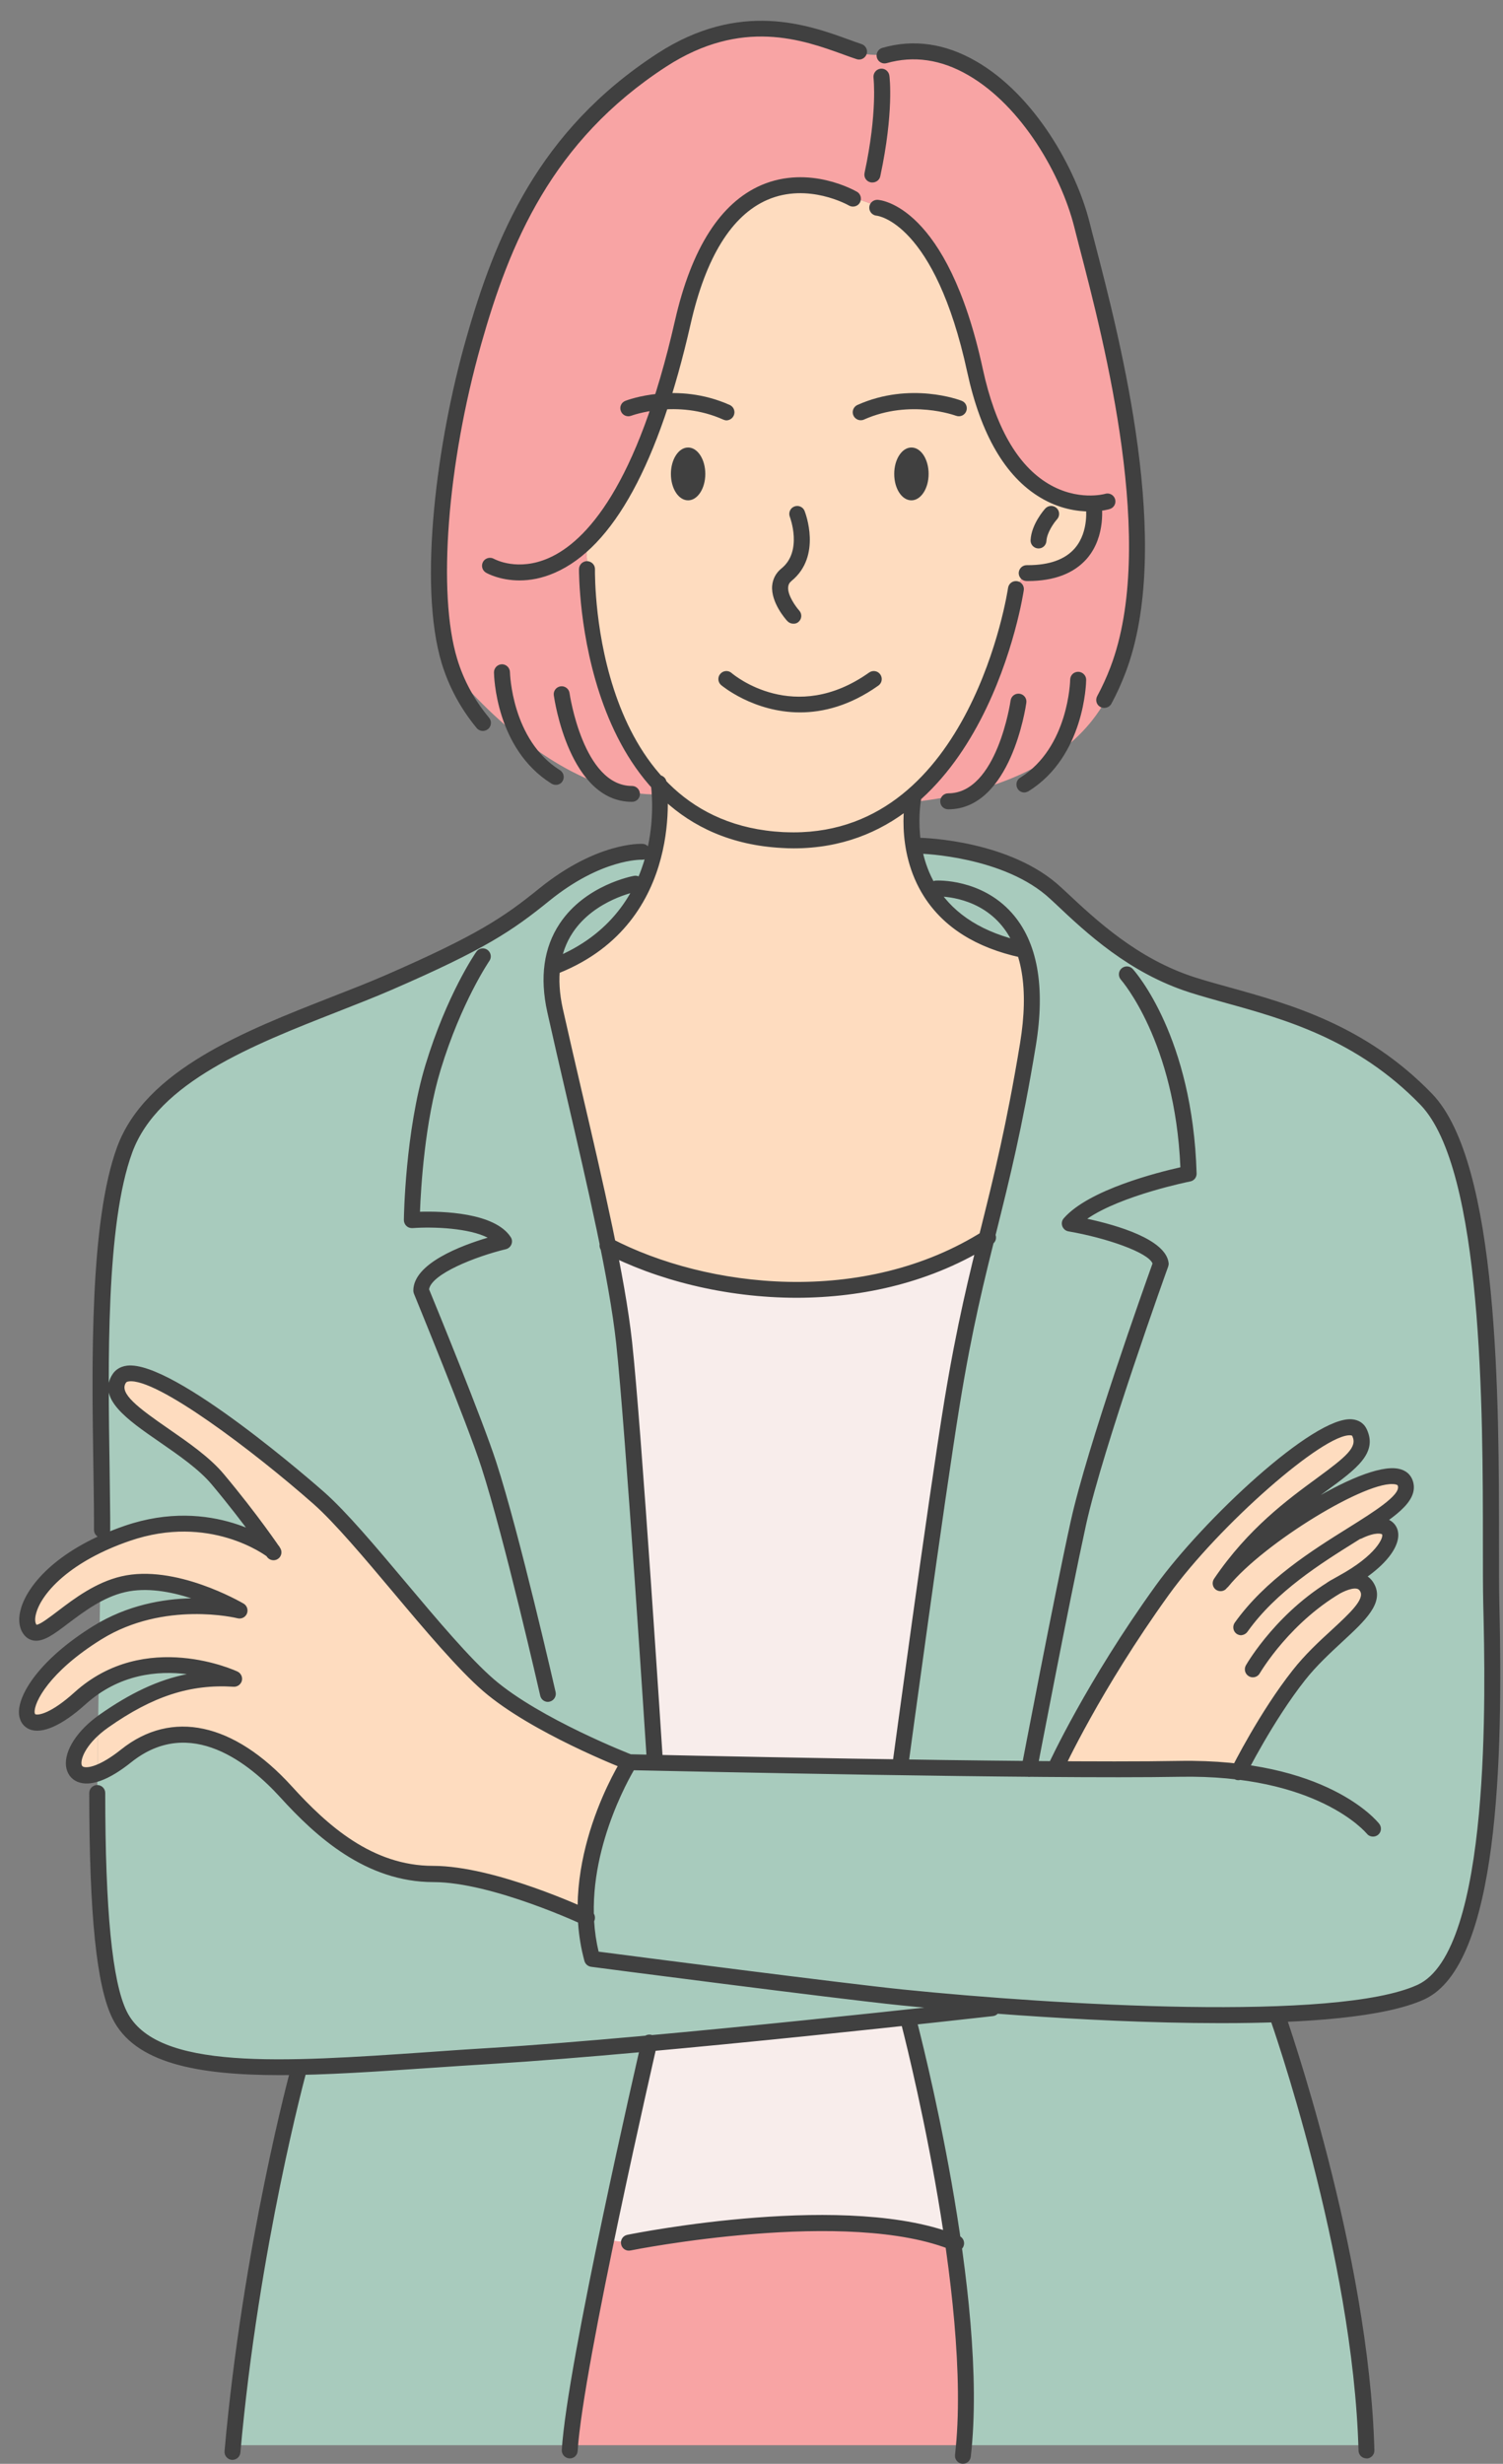 <?xml version="1.0" encoding="UTF-8" standalone="no"?><svg xmlns="http://www.w3.org/2000/svg" xmlns:xlink="http://www.w3.org/1999/xlink" fill="#000000" height="2033.3" preserveAspectRatio="xMidYMid meet" version="1" viewBox="-15.4 -17.1 1241.1 2033.3" width="1241.1" zoomAndPan="magnify"><rect x="-15.4" y="-17.1" width="1241.1" height="2033.3" fill="#808080" stroke="none"/><g id="change1_1"><path d="M734.7,1650c0,0,22.8,86.2,36.8,183.2c-89.7-35.5-267.6,0.5-267.6,0.5l-18.8-2 c16.5-79.4,33.9-154.9,35.6-162.4c77-7,158.1-15.5,213.7-21.4L734.7,1650z M486.8,1010.9c6,29.7,10.7,57.2,13.2,79.9 c7.7,70.1,25.3,343.2,25.3,343.2l-0.1,3.8c36.9,0.8,118,2.5,202.9,3.8v-2c0,0,29.1-216.1,42.8-299.4c9.5-58.6,18.9-97.4,28.4-135.3 C696,1069.6,562.2,1050.1,486.8,1010.9z" fill="#f8edeb"/></g><g id="change2_1"><path d="M177.9,1368.5c-35.1-2.2-67.2,6.3-107.8,34.8c-1.6,1.1-3.1,2.2-4.5,3.4l0.5-34 C118.9,1340.1,177.9,1368.5,177.9,1368.5z M86.2,1290.3c-6.6,1.5-13,4-18.9,6.9l-0.5,31.9c52.8-31.5,111.8-18,115.3-17.1 C178.9,1310,127.2,1280.8,86.2,1290.3z M80.8,1127.9l-13,0.1c0.1,34.2,0.8,67,1.1,94h-0.5l-0.5,34.9c6.6-3,13.8-5.9,21.5-8.6 c68.5-23.5,117.7,12.6,120,14.3l0.1-0.1c-4-5.9-20.4-29.5-45.1-58.9C138.9,1173.3,80.8,1149.8,80.8,1127.9z M780.5,2000.8h332.3 c-5.5-163.5-73.3-354.2-73.3-354.2l-0.1-1.4c-76.8,2.8-169.9-2.4-235.5-7.4l-0.2,2.2c0,0-27.4,3.1-69.3,7.6l0.3,2.2 c0,0,22.8,86.2,36.8,183.2C779.7,1890.5,784.9,1951.6,780.5,2000.8z M389.3,1679.6c-56.2,3.4-110.7,8.2-158,9.1l0.1,1.8 c0,0-38.6,140.7-54.3,310.3h278.3c2.9-34.1,16-103,29.7-169.3c16.5-79.4,33.9-154.9,35.6-162.4 C472.9,1673.5,426.8,1677.3,389.3,1679.6z M803.7,1640.1l0.2-2.2c-34.7-2.6-61.8-5.3-74.7-6.6c-53.8-5.5-255.5-31.8-255.5-31.8 c-3.2-11.5-4.7-23.1-5.2-34.4c-8.6-4-79.1-35.8-126.4-35.8c-50.4,0-88.8-31.8-121.7-68c-32.9-36.2-83.4-68-131.7-29.6 c-9.3,7.4-17.2,11.9-23.6,14.2l-0.3,16.6h0.1c0,79.1,3.8,153.1,18.4,183c18,36.7,74.3,44.6,148,43.1c47.2-0.9,101.8-5.7,158-9.1 c37.5-2.3,83.7-6.1,131.5-10.4c77-7,158.1-15.5,213.7-21.4C776.4,1643.2,803.7,1640.1,803.7,1640.1z M443,816.6 c-3.2-14.1-3.6-26.4-2.2-37l3.6,0.1c54.4-22.2,74.6-64.1,81.7-98l-11.9,4.2c-5.7,0-38.2,1.6-80,35.4 c-30.1,24.4-52.6,39.5-128.3,72.4S115.1,857.2,87.7,931.7c-16.9,45.9-19.9,124.4-19.9,196.3l13-0.1c0-2.6,0.8-5.1,2.5-7.6 c16.4-24.1,127.2,65.8,164.5,98.7s100.9,120.6,140.3,154.6c39.5,33.9,116.3,63.6,116.3,63.6s7.6,0.2,20.8,0.5l0.1-3.8 c0,0-17.6-273-25.3-343.2c-2.5-22.7-7.2-50.1-13.2-79.9C474.2,948.8,456.4,876.7,443,816.6z M770.9,1140.1 c-13.6,83.2-42.8,299.4-42.8,299.4v2c35.8,0.6,72.2,1.1,106.4,1.3c0,0,26.3-138.2,40.5-202.9c14.3-64.7,68-213.8,68-213.8 c-2.2-20.8-75.1-33.4-75.1-33.4c23-26.3,98.2-41.1,98.2-41.1c-3.3-111.8-51-164.5-51-164.5l10.3-11.3c-29.1-17.4-51.7-39.3-69-55.6 c-40.2-37.6-111.8-39.1-111.8-39.1l-5.6,1.1c5.5,31.3,25.6,70.6,89.5,84.5l1.4-0.5c6.8,18.6,9.2,44.1,3.5,79.1 c-11.8,72.2-23,115.3-34.1,159.7C789.8,1042.7,780.4,1081.5,770.9,1140.1z M728.1,1441.4c-84.9-1.3-166-3-202.9-3.8 c-13.2-0.3-20.8-0.5-20.8-0.5s-38.6,60.3-35.9,127.9c0.5,11.3,2,22.9,5.2,34.4c0,0,201.8,26.3,255.5,31.8c13,1.3,40,3.9,74.7,6.6 c65.6,5,158.6,10.2,235.5,7.4c50.6-1.8,94.2-7.2,118.5-18.3c64.7-29.6,60-243,58.2-320.2c-2-84.5,9.4-351.4-53.8-416.7 c-64.7-66.9-141.5-77.9-193-94.3c-16.1-5.1-30.7-12.2-43.9-20.1L915.1,787c0,0,47.7,52.6,51,164.5c0,0-75.1,14.8-98.2,41.1 c0,0,72.9,12.6,75.1,33.4c0,0-53.8,149.1-68,213.8c-14.2,64.7-40.5,202.9-40.5,202.9C800.3,1442.5,763.9,1442,728.1,1441.4z M1086.8,1292.9c6.3-3.6,20.7-10.5,26.6,0.2c9.9,17.7-29.6,38.4-56.4,72.4c-25.7,32.4-47.5,75.3-49.7,79.6 c-14.6-1.8-30.9-2.6-49-2.3c-25.8,0.5-61.6,0.5-102,0.2v-1.3c0,0,30.4-66.6,88-146.4c43.6-60.4,150.3-156.3,162.8-129.9 c13.9,29.4-58.9,43.4-113.4,122.5c33.4-41.1,143.6-107.6,151.3-80.5c3.4,11.6-14.5,23.5-39.3,39.1l0.3,0.4 c33.9-16.4,41.3,13-12.8,42.4C1091.1,1290.4,1089,1291.6,1086.8,1292.9z" fill="#a8cbbd"/></g><g id="change3_1"><path d="M65.7,1406.6l-0.6,39.3C39.4,1455.2,37.5,1429.1,65.7,1406.6z M64.8,1330.3c-80.2,49.8-70.3,104.6-14.4,54.1 c5.1-4.7,10.4-8.6,15.8-11.8l0.7-43.5C66.2,1329.4,65.5,1329.9,64.8,1330.3z M9.3,1327.7c8.2,10.9,28.6-15.9,58-30.5l0.7-40.3 C15.3,1281.5,0.6,1316,9.3,1327.7z M1093.2,1289.2c54.1-29.5,46.7-58.9,12.8-42.4l-0.3-0.4c24.9-15.6,42.7-27.4,39.3-39.1 c-7.8-27-117.9,39.5-151.3,80.5c54.5-79.1,127.3-93.1,113.4-122.5c-12.4-26.4-119.2,69.5-162.8,129.9c-57.6,79.8-88,146.4-88,146.4 v1.3c40.3,0.3,76.2,0.3,102-0.2c18.1-0.3,34.4,0.5,49,2.3c2.2-4.3,24-47.2,49.7-79.6c26.8-34,66.4-54.7,56.4-72.4 c-5.9-10.7-20.4-3.8-26.6-0.2C1089,1291.6,1091.1,1290.4,1093.2,1289.2z M89.5,1248.3c-7.8,2.7-14.9,5.6-21.5,8.6l-0.7,40.3 c5.9-2.9,12.2-5.4,18.9-6.9c41-9.5,92.7,19.7,96,21.7c-3.6-0.9-62.5-14.4-115.3,17.1l-0.7,43.5c52.7-32.5,111.7-4.1,111.7-4.1 c-35.1-2.2-67.2,6.3-107.8,34.8c-1.6,1.1-3.1,2.2-4.5,3.4l-0.6,39.3c6.4-2.3,14.3-6.8,23.6-14.2c48.3-38.4,98.8-6.6,131.7,29.6 c32.9,36.2,71.3,68,121.7,68c47.3,0,117.8,31.8,126.4,35.8c-2.6-67.6,35.9-127.9,35.9-127.9s-76.8-29.6-116.3-63.6 c-39.5-34-103-121.7-140.3-154.6s-148-122.8-164.5-98.7c-1.7,2.5-2.5,5-2.5,7.6c0,21.8,58.1,45.3,83.6,75.7 c24.7,29.5,41.1,53.1,45.1,58.9l-0.1,0.1C207.2,1261,158,1224.8,89.5,1248.3z M828.4,766.5c-63.9-13.9-84-53.2-89.5-84.5 c-2.8-15.9-1.8-29.8-0.9-37.2c-2,0.3-4.1,0.5-6.3,0.7c-26.1,20.1-59.1,32.8-101,30.7c-40.9-2.1-71.4-17-94.2-38.1 c-2.4,0.3-4.9,0.4-7.3,0.4c0.6,9.4,0.5,25.2-3.2,43.2c-7.1,33.9-27.3,75.9-81.7,98l-3.6-0.1c-1.4,10.7-1,22.9,2.2,37 c13.4,60.1,31.2,132.2,43.8,194.3c75.5,39.2,209.3,58.8,312.5-6.1c11.1-44.4,22.2-87.5,34.1-159.7c5.7-35.1,3.3-60.6-3.5-79.1 L828.4,766.5z M887.6,398.3c-23.4,1-76.1-8.6-98-109.7c-22.4-103-59.1-127-74.1-132.6l0.2-0.4c-9.5-4-23.7-8.9-35.1-12.6 c-0.1-0.1-0.2-0.1-0.3-0.1c-5.3-1.7-9.9-3.2-13.1-4.3c-0.1-0.1-0.3-0.1-0.4-0.1c-32.5-8-92.1-4.9-118.4,110.4 c-23.2,101.9-52.8,154.7-80.2,181.3l4.9,66.6l-0.4,0.1c5.4,38.5,19.5,94.1,55.9,133.2c2.5,2.8,5.1,5.4,8,8 c22.8,21.1,53.4,36,94.2,38.1c41.8,2.2,74.9-10.6,101-30.7c2.4-1.9,4.8-3.8,7.1-5.9c62.4-54,81.2-150.3,84.1-167.8 c2.8-8.9,6.1-13.6,9.1-16.1l0.1,0.1c64.7,0.5,55.4-56.5,55.4-56.5V398.3z" fill="#fedcbf"/></g><g id="change4_1"><path d="M771.4,1833.1c8.3,57.3,13.5,118.4,9,167.7H455.4c2.9-34.1,16-103,29.7-169.3l18.8,2 C503.9,1833.6,681.8,1797.6,771.4,1833.1z M887.6,399.3c0,0,9.3,57-55.4,56.5l-0.1-0.1c-3,2.4-6.3,7.2-9.1,16.1 c-2.9,17.4-21.6,113.8-84.1,167.8c-0.1,0.9-0.5,2.6-0.9,5.2c20.6-2.2,38.8-5.8,54.7-10.3h0.1c26.1-7.4,46.4-17.2,62.1-28 c35.9-24.6,48.1-53.9,52.2-68.8c0-0.1,0-0.1,0.1-0.2c0.2-0.5,0.4-1,0.6-1.5c42.2-110.7-12.4-299.7-29.9-368 C860.8,100.7,795.4,9.2,718.6,27.8c-22.5,2.1-34.3-3.9-39.1-7.4c-34-12.3-85.6-28.7-148.4,12c-92,59.7-129.3,140.5-155.4,232.5 s-38.1,203.8-19.9,263.6c0.9,3,1.8,5.9,3,8.7c0,0,0,0.1,0.1,0.1c2.4,3,23.3,28.9,54.5,53.7c20.4,16.3,45.2,32,72,40.7 c14.2,4.6,28.9,7.2,43.9,6.8c-0.2-4.1-0.5-7-0.7-8.4c-36.4-39.1-50.5-94.7-55.9-133.2l0.4-0.1l-4.9-66.6 c27.4-26.6,57-79.4,80.2-181.3c26.3-115.3,85.9-118.4,118.4-110.4c0.1,0.1,0.3,0.1,0.4,0.1c5.1,1.3,9.6,2.9,13.1,4.3 c0.1,0.1,0.2,0.1,0.3,0.1c11.4,3.8,25.5,8.6,35.1,12.6l-0.2,0.4c15,5.7,51.8,29.7,74.1,132.6c21.9,101.2,74.6,110.7,98,109.7V399.3z" fill="#f8a4a4"/></g><g id="change5_1"><path d="M383.3,586.1c-1.9,0-3.8-0.8-5.1-2.4c-13.3-16.1-22.9-34-28.8-53.2c-19.9-65.5-3.7-184.4,19.9-267.3 c24.1-85.1,60-172.5,158.2-236.2c68-44.1,124.4-23.6,158.1-11.4c3.7,1.4,7.2,2.6,10.5,3.7c3.4,1.2,5.3,4.9,4.1,8.3 c-1.2,3.4-4.9,5.3-8.3,4.1c-3.4-1.1-7-2.4-10.8-3.8c-33.4-12.1-84-30.5-146.4,10C440.1,99.3,405.4,184.1,382,266.7 c-28.1,99.1-36.3,205.9-19.9,259.9c5.3,17.6,14.2,34,26.4,48.7c2.3,2.8,1.9,6.9-0.9,9.3C386.3,585.6,384.8,586.1,383.3,586.1z M902.3,563.7c4.3-7.9,8.2-16.5,11.6-25.4c40-104.7-4.2-274.2-25.4-355.7c-1.6-6-3-11.5-4.2-16.3c-11.3-44.6-45.5-105.2-93.8-132.9 C765,18.7,739,15,713.2,22.4c-3.5,1-5.5,4.6-4.5,8.1c1,3.5,4.7,5.5,8.1,4.5c22.2-6.3,44.8-3.1,67.1,9.8 c44.9,25.8,76.9,82.8,87.6,124.8c1.2,4.9,2.7,10.4,4.2,16.4c20.9,80.1,64.3,246.8,25.8,347.6c-3.2,8.4-6.9,16.4-10.9,23.8 c-1.7,3.2-0.6,7.2,2.6,8.9c1,0.5,2.1,0.8,3.1,0.8C898.8,567.1,901.1,565.9,902.3,563.7z M900.9,403c3.5-1,5.5-4.6,4.5-8.1 c-1-3.5-4.7-5.5-8.1-4.5c-0.9,0.3-22.9,6.2-47.1-8.3c-25.6-15.3-43.8-47.3-54.1-94.9c-29.3-135.2-84.6-139.3-86.9-139.4 c-3.5-0.1-6.6,2.6-6.8,6.1c-0.2,3.6,2.5,6.7,6.1,7c0.5,0,48,5.4,74.8,129.1c11.2,51.5,31.5,86.4,60.5,103.6 c15.4,9.2,30.2,11.4,40.9,11.4C894.1,405,900.4,403.2,900.9,403z M442.9,455.5c48.1-21.1,85.8-90.1,112-205.3 c12.5-55.1,33.9-89.6,63.4-102.4c33.5-14.5,66.8,4.4,67.3,4.7c3.1,1.8,7.2,0.8,9-2.3c1.8-3.1,0.8-7.2-2.3-9 c-1.6-0.9-39.3-22.6-79.1-5.5c-33.7,14.6-57.6,52.1-71.2,111.6c-31.3,137.6-73.9,182.6-104,196c-25.8,11.5-44.7,1.2-45.5,0.8 c-3.2-1.8-7.2-0.7-9,2.4c-1.8,3.2-0.7,7.2,2.4,9c0.7,0.4,11.3,6.4,27.7,6.4C422.1,461.9,432,460.3,442.9,455.5z M711.5,128.3 c11.3-52.7,7.7-81.8,7.5-83c-0.5-3.6-3.8-6.2-7.4-5.7c-3.6,0.5-6.1,3.8-5.7,7.4c0,0.3,3.4,28.4-7.4,78.6c-0.8,3.6,1.5,7.1,5.1,7.8 c0.5,0.1,0.9,0.1,1.4,0.1C708.1,133.5,710.9,131.4,711.5,128.3z M1160.7,1632.9c61.8-28.3,65-199.8,62-326.3 c-0.3-12.8-0.3-29.9-0.3-49.7c0-117.5,0.1-314.1-55.3-371.4c-54.7-56.5-117-73.8-167-87.7c-10.2-2.8-19.9-5.5-28.7-8.3 c-47.5-15.2-81.6-47.2-106.6-70.6l-3.9-3.6c-41.6-38.9-113.2-40.9-116.2-41c-3.9-0.2-6.6,2.8-6.7,6.4c-0.1,3.6,2.8,6.6,6.4,6.7 c0.7,0,69.6,2,107.5,37.4l3.9,3.6C881.6,752.8,917,786,967.3,802c9.1,2.9,18.9,5.6,29.2,8.5c48.5,13.4,108.8,30.2,161,84.1 c51.7,53.5,51.6,254.3,51.6,362.2c0,19.9,0,37.1,0.3,50.1c1.7,70.8,6.8,286.1-54.3,314c-66.6,30.5-298.7,16.7-425.3,3.8 c-48.6-5-221-27.3-250.9-31.2c-15.9-66.4,20.3-134.5,29.1-149.7c37.5,0.8,339,7.4,450.4,5.4c114-2.2,154.3,46.3,154.8,46.9 c2.2,2.8,6.4,3.3,9.2,1.1c2.9-2.2,3.3-6.4,1.1-9.2c-1.7-2.2-43.8-54-165.4-51.9c-118,2.2-450.3-5.4-453.7-5.5 c-2.1-0.1-4.5,1.1-5.7,3c-2.2,3.5-54,85.6-31.5,167.6c0.7,2.6,2.9,4.4,5.5,4.8c2,0.3,202.5,26.4,255.7,31.8 c21.8,2.2,149.2,14.7,263.5,14.7C1062.6,1652.6,1128.1,1647.8,1160.7,1632.9z M525.7,1440.5c3.6-0.2,6.4-3.4,6.1-7 c-0.2-2.7-17.6-274-25.3-343.5c-5.8-53.3-23.8-130.7-41.3-205.6c-5.6-24-11-47.4-15.9-69.2c-5.5-24.9-2.8-46,8.2-62.6 c18-27.2,52.5-33.9,52.9-33.9c3.6-0.7,5.9-4.1,5.3-7.7c-0.6-3.6-4.1-6-7.6-5.3c-1.6,0.3-40.3,7.6-61.4,39.5 c-13.1,19.7-16.5,44.2-10.2,72.8c4.9,21.9,10.3,45.4,15.9,69.4c17.3,74.5,35.3,151.5,41,204.1c7.6,69.2,25,340.2,25.2,342.9 c0.2,3.5,3.1,6.2,6.6,6.2C525.4,1440.5,525.5,1440.5,525.7,1440.5z M734.6,1440.3c0.3-2.2,29.3-217,42.7-299.2 c10.2-62.5,20-101.6,30.4-143c10.3-41.3,21-84,32.2-152c8.1-49.1,1.4-86.1-19.9-109.9c-25.2-28.2-61.1-26.7-62.6-26.6 c-3.6,0.2-6.4,3.3-6.2,6.9c0.2,3.6,3.3,6.5,6.9,6.2c0.3,0,31.1-1.3,52.1,22.2c18.5,20.7,24.1,54,16.7,99 c-11.1,67.4-21.7,109.9-31.9,150.9c-10,39.8-20.2,80.9-30.6,144c-13.5,82.4-42.5,297.4-42.8,299.5c-0.5,3.6,2,6.9,5.6,7.4 c0.3,0,0.6,0.1,0.9,0.1C731.3,1446,734.2,1443.6,734.6,1440.3z M75.6,1245.4c0-3,0-6.1,0-9.4c-0.1-12.7-0.3-27.2-0.5-42.8 c-1.3-84.3-3.1-199.9,18.7-259.2c21.3-58.1,100-88.9,169.4-116.1c16-6.3,31.2-12.2,45.2-18.3c76.5-33.2,99.2-48.5,129.8-73.3 c43.2-35,76.1-33.9,76.4-33.9c3.5,0.2,6.7-2.6,6.9-6.2c0.2-3.6-2.6-6.7-6.2-6.9c-1.5-0.1-37.9-1.6-85.4,36.8 c-29.6,24-51.8,38.8-126.8,71.5c-13.8,6-28.9,11.9-44.8,18.1c-72,28.2-153.6,60.2-177,123.8c-22.7,61.7-20.9,178.6-19.6,264 c0.2,15.5,0.5,29.9,0.5,42.6c0,3.2,0,6.3,0,9.3c0,3.6,2.9,6.6,6.6,6.6c0,0,0,0,0,0C72.7,1251.9,75.6,1249,75.6,1245.4z M339.2,1689.5c16.6-1.1,33.4-2.3,50.5-3.3c142.2-8.7,412.1-39.2,414.8-39.5c3.6-0.4,6.2-3.7,5.8-7.3c-0.4-3.6-3.6-6.2-7.3-5.8 c-2.7,0.3-272.3,30.8-414.1,39.4c-17.1,1-34,2.2-50.6,3.4c-120.7,8.3-224.9,15.5-249.1-33.7c-11.9-24.3-17.7-83.2-17.7-180.1 c0-3.6-2.9-6.6-6.6-6.6l0,0c-3.6,0-6.6,2.9-6.6,6.6c0,100.3,6,159.4,19.1,185.9c18.2,37.1,70.2,46.9,138.7,46.9 C253.2,1695.4,295.2,1692.5,339.2,1689.5z M840.9,1443.9c0.3-1.4,26.5-138.8,40.5-202.7c14-63.5,67.2-211.5,67.8-213 c0.3-0.9,0.5-1.9,0.4-2.9c-2.1-19.6-42.6-31.3-67.2-36.6c27.9-19.3,84.3-30.7,85-30.8c3.2-0.6,5.4-3.4,5.3-6.6 c-3.3-113-50.7-166.5-52.7-168.7c-2.4-2.7-6.6-2.9-9.3-0.5c-2.7,2.4-2.9,6.6-0.5,9.3c0.4,0.5,44.6,50.8,49.1,154.8 c-18.2,4.1-75.6,18.4-96.3,42.1c-1.6,1.8-2,4.3-1.2,6.5c0.8,2.2,2.7,3.9,5.1,4.3c30.9,5.3,65.8,17.3,69.4,26.5 c-6.4,17.8-54.1,151.5-67.6,212.9c-14.1,64-40.3,201.7-40.6,203c-0.7,3.6,1.7,7,5.2,7.7c0.4,0.1,0.8,0.1,1.2,0.1 C837.6,1449.3,840.3,1447.1,840.9,1443.9z M438.4,1387.2c3.5-0.8,5.8-4.3,5-7.9c-0.3-1.3-29.9-130.9-49-189.7 c-11.1-34.4-50-129.4-55.5-142.7c2-12.7,38.5-27.1,63.4-33.1c2.1-0.5,3.8-2,4.6-4c0.8-2,0.6-4.2-0.6-6 c-13.3-20.4-56.9-21.4-74.9-20.9c0.7-19.2,3.9-74.2,17.1-117.3c17-55.8,40-89.4,40.2-89.7c2.1-3,1.3-7.1-1.7-9.2 c-3-2.1-7.1-1.3-9.1,1.7c-1,1.4-24.4,35.5-42,93.4c-16.6,54.6-17.8,125-17.8,127.9c0,1.8,0.7,3.6,2.1,4.9c1.3,1.3,3.2,1.9,5,1.8 c18.1-1.3,46.9,0.1,62.1,7.9c-21.9,6.5-61.4,21.3-61.4,43.7c0,0.9,0.2,1.7,0.5,2.5c0.4,1.1,44.2,107.4,55.7,143.2 c18.9,58.3,48.3,187.3,48.6,188.6c0.7,3.1,3.4,5.1,6.4,5.1C437.4,1387.3,437.9,1387.3,438.4,1387.2z M804,1009.7c3.1-1.9,4-6,2-9.1 c-1.9-3.1-6-4-9.1-2c-99.1,62.9-228.9,47.4-307.6,6.3c-3.2-1.7-7.2-0.4-8.9,2.8c-1.7,3.2-0.4,7.2,2.8,8.9 c42.7,22.3,99.9,37.3,159.5,37.3C697.6,1053.8,754.4,1041.1,804,1009.7z M510.5,1439.6c1.3-3.4-0.4-7.2-3.8-8.5 c-0.8-0.3-76.2-29.6-114.3-62.4c-19.9-17.2-46.7-49-72.6-79.8c-25.3-30.1-49.2-58.5-67.7-74.8c-5.1-4.5-124-108.9-162.6-104.2 c-6.4,0.8-9.9,4.1-11.7,6.7c-13.7,20.2,11.7,37.8,38.7,56.4c15.9,11,32.4,22.4,42.9,34.9c27.9,33.3,45.5,59.5,45.6,59.7 c2,3,6.1,3.8,9.1,1.8c3-2,3.8-6.1,1.8-9.1c-0.2-0.3-18.1-27-46.5-60.9c-11.6-13.9-29.6-26.3-45.5-37.3 c-25.2-17.4-41.2-29.4-35.3-38.1c0.2-0.3,0.6-0.9,2.4-1.1c22.9-3,102.8,57.4,152.3,101c17.7,15.6,42.4,45,66.3,73.4 c26.2,31.2,53.4,63.4,74.1,81.3c39.9,34.3,115,63.5,118.2,64.8c0.8,0.3,1.6,0.4,2.4,0.4C507,1443.8,509.5,1442.2,510.5,1439.6z M475.3,1568.3c1.5-3.3,0.1-7.2-3.1-8.8c-3.2-1.5-78.7-36.8-130-36.8c-50.2,0-87.3-33.3-116.8-65.8c-47.7-52.4-99-63.5-140.7-30.3 c-17.8,14.2-28.1,15.7-31.4,14.3c-0.4-0.2-1.2-0.5-1.4-2.3c-0.6-5.4,4.8-17.9,22.1-30.1c36.7-25.8,67.7-35.9,103.5-33.6 c3.1,0.2,6-1.9,6.8-4.9c0.8-3-0.7-6.2-3.5-7.6c-0.8-0.4-76.2-35.7-134.7,17.1c-19.5,17.6-29.9,19.1-32.3,18.1 c-0.1-0.1-0.4-0.2-0.6-1.4c-0.7-8.1,11.8-33.5,55.1-60.4c51.9-32.2,111.9-17.6,112.5-17.4c3.2,0.8,6.5-0.9,7.7-3.9 c1.2-3,0.1-6.5-2.7-8.2c-2.3-1.3-56.6-32.9-101-22.5c-21.1,4.9-39,18.4-52,28.3c-6.6,5-15.4,11.8-18.1,11.6c-1.1-1.5-1.7-4.9,0-10.3 c5.1-16.7,28.4-42.2,77.1-58.9c65.8-22.6,112,11.9,113.9,13.4l0,0c2.9,2.2,7,1.7,9.2-1.2c2.2-2.9,1.7-7-1.2-9.2 c-2.2-1.7-53.5-40.4-126.2-15.4c-53.3,18.3-79,46.9-85.4,67.5c-2.7,8.8-2,16.7,2.1,22.1c2.1,2.8,5,4.6,8.4,5.1 c8,1.1,16.5-5.2,28.2-14.1c12.8-9.6,28.7-21.7,47.1-25.9c17.6-4.1,37.7-0.4,54.6,5.1c-23.1,0.5-52.8,5.5-80.9,22.9 c-44.2,27.4-62.7,56.9-61.3,72.8c0.5,5.9,3.8,10.5,8.9,12.5c10.3,4,26.7-3.3,45.9-20.6c27.9-25.2,59.8-28,83.8-25 c-23.7,4.7-46.7,15.6-72.2,33.5c-18.2,12.8-29,29.4-27.6,42.3c0.7,6,4.1,10.8,9.4,13c10.4,4.4,25.9-1.2,44.6-16.2 c48.8-38.8,97.8,1.5,122.8,28.9c29.7,32.7,70.9,70.1,126.6,70.1c48.4,0,123.6,35.2,124.4,35.6c0.9,0.4,1.9,0.6,2.8,0.6 C471.8,1572.1,474.1,1570.7,475.3,1568.3z M183.1,2006.9c15.1-169.5,54.2-313.2,54.6-314.6c1-3.5-1.1-7.1-4.6-8.1 c-3.5-1-7.1,1.1-8.1,4.6c-0.4,1.4-39.8,146.2-55,317c-0.3,3.6,2.4,6.8,6,7.1c0.2,0,0.4,0,0.6,0 C179.9,2012.9,182.8,2010.3,183.1,2006.9z M461.6,2005.6c4.3-69.9,65-332.9,65.6-335.6c0.8-3.5-1.4-7.1-4.9-7.9 c-3.5-0.8-7.1,1.4-7.9,4.9c-2.5,10.9-61.6,266.7-65.9,337.7c-0.2,3.6,2.5,6.7,6.2,7c0.1,0,0.3,0,0.4,0 C458.5,2011.8,461.4,2009.1,461.6,2005.6z M786.2,2010.4c15.3-131.3-42.7-352.7-45.1-362.1c-0.9-3.5-4.5-5.6-8-4.7 c-3.5,0.9-5.6,4.5-4.7,8c0.6,2.3,59.8,228.4,44.8,357.2c-0.4,3.6,2.2,6.9,5.8,7.3c0.3,0,0.5,0,0.8,0 C782.9,2016.2,785.8,2013.7,786.2,2010.4z M780.2,1836.7c1.4-3.4-0.2-7.2-3.5-8.6c-89.6-37.6-266.7-2.4-274.1-0.9 c-3.6,0.7-5.9,4.2-5.1,7.8c0.7,3.6,4.2,5.9,7.8,5.1c1.8-0.4,180.5-35.9,266.4,0.2c0.8,0.4,1.7,0.5,2.5,0.5 C776.7,1840.8,779.2,1839.2,780.2,1836.7z M1113.1,2011.8c3.6-0.1,6.5-3.1,6.4-6.8c-4.4-163.6-73.2-358.6-73.8-360.6 c-1.2-3.4-5-5.2-8.4-4c-3.4,1.2-5.2,5-4,8.4c0.7,1.9,68.8,195,73.1,356.5c0.1,3.6,3,6.4,6.6,6.4 C1113,2011.8,1113.1,2011.8,1113.1,2011.8z M862.4,1444.4c0.3-0.7,30.8-66.9,87.3-145.3c41.4-57.4,128.5-133.7,150.2-131.7 c1.1,0.1,1.2,0.3,1.4,0.7c4.2,9-4.6,16.6-29.2,34.6c-24,17.6-56.9,41.6-85,83.1c-2,3-1.3,7.1,1.7,9.1c3,2,7.1,1.3,9.1-1.8 c26.8-39.5,58.6-62.8,81.9-79.8c24.8-18.1,42.6-31.2,33.4-50.9c-2.2-4.8-6.5-7.7-12.1-8.2c-31.5-3.1-123.3,83.4-162.1,137.1 c-57.3,79.4-88.3,146.8-88.6,147.5c-1.5,3.3-0.1,7.2,3.3,8.7c0.9,0.4,1.8,0.6,2.7,0.6C858.9,1448.2,861.3,1446.8,862.4,1444.4z M1013,1448.4c0.2-0.5,22.9-45.6,49.2-78.9c9.6-12.2,21.1-22.7,31.1-32c18.6-17.2,34.7-32,25.9-47.7c-2.5-4.5-6.4-7.4-11.3-8.6 c-12-2.7-26.3,6.9-27.8,8c-3,2.1-3.7,6.2-1.6,9.2c2.1,3,6.2,3.7,9.2,1.6c3.4-2.4,12.5-7.1,17.4-6c1.2,0.3,2,0.9,2.7,2.2 c3.7,6.6-8.8,18.2-23.3,31.6c-10.5,9.6-22.3,20.5-32.5,33.5c-27.1,34.3-49.7,79.3-50.6,81.2c-1.6,3.3-0.3,7.2,2.9,8.8 c0.9,0.5,1.9,0.7,2.9,0.7C1009.6,1452,1011.9,1450.7,1013,1448.4z M1014.7,1329.5c23.7-33.3,60.6-56.4,90.3-74.9 c29.8-18.6,51.3-32.1,46.4-49.1c-1.6-5.5-5.8-9.3-12-10.5c-31.2-6.4-122.5,54-150.7,88.8c-2.3,2.8-1.9,7,1,9.3c2.8,2.3,7,1.9,9.3-1 c29.3-36,115.7-88.7,137.9-84.2c1.7,0.4,1.9,0.8,2,1.3c2.2,7.5-19.6,21.2-40.7,34.4c-30.6,19.1-68.7,43-94,78.4 c-2.1,3-1.4,7.1,1.5,9.2c1.2,0.8,2.5,1.2,3.8,1.2C1011.4,1332.2,1013.4,1331.3,1014.7,1329.5z M1024.9,1363.7 c0.3-0.4,25.4-43.6,71.5-68.8c36.6-20,47.2-40.4,41.3-51.8c-3.8-7.4-14.9-12-34.6-2.4c-3.3,1.6-4.6,5.5-3.1,8.8 c1.6,3.3,5.5,4.6,8.8,3.1c11.9-5.8,16.9-3.9,17.1-3.4c1.2,2.4-4.6,17.1-35.9,34.2c-49.3,26.9-75.5,71.9-76.6,73.8 c-1.8,3.2-0.7,7.2,2.4,9c1,0.6,2.2,0.9,3.3,0.9C1021.5,1367.1,1023.7,1365.9,1024.9,1363.7z M830,469.9c0.5-3.6-2-6.9-5.6-7.4 c-3.6-0.5-6.9,2-7.4,5.6c-0.3,2.1-30.5,201.7-177.1,201.7c-2.8,0-5.7-0.1-8.7-0.2c-156.5-8.2-155.4-208.3-155.3-216.9 c0.1-3.6-2.8-6.6-6.5-6.7c0,0-0.1,0-0.1,0c-3.6,0-6.5,2.9-6.6,6.5c0,2.2-1.4,221.4,167.8,230.2c3.2,0.2,6.4,0.3,9.5,0.3 C797.9,682.9,829.7,472.1,830,469.9z M709.9,548.7c3-2.1,3.7-6.2,1.6-9.2c-2.1-3-6.2-3.7-9.2-1.6c-61.6,43.7-111.5,2.2-113.6,0.4 c-2.7-2.4-6.9-2.1-9.3,0.7c-2.4,2.7-2.1,6.9,0.7,9.3c0.4,0.3,26.7,22.5,65.1,22.5C664.3,570.8,686.5,565.3,709.9,548.7z M644.1,496 c2.7-2.4,2.9-6.6,0.4-9.3c-2.5-2.8-9.6-12.3-9.1-19.2c0.2-2.1,1-3.7,2.8-5.2c25.2-20.5,11.4-56.2,10.8-57.7c-1.3-3.4-5.1-5-8.5-3.7 c-3.4,1.3-5,5.2-3.7,8.5c0.1,0.3,10.8,28.3-6.9,42.6c-4.6,3.7-7.2,8.7-7.7,14.4c-1,13.8,11.1,27.5,12.5,29c1.3,1.4,3.1,2.2,4.9,2.2 C641.3,497.7,642.9,497.2,644.1,496z M552.8,352.2c-7.8,0-14.2,9.7-14.2,21.8s6.3,21.8,14.2,21.8c7.8,0,14.2-9.7,14.2-21.8 S560.6,352.2,552.8,352.2z M737.2,352.2c-7.8,0-14.2,9.7-14.2,21.8s6.3,21.8,14.2,21.8c7.8,0,14.2-9.7,14.2-21.8 S745.1,352.2,737.2,352.2z M882.2,443.8c16.1-18.8,12.1-44.4,12-45.5c-0.6-3.6-4-6-7.5-5.4c-3.6,0.6-6,3.9-5.5,7.5 c0,0.2,3.1,20.8-9,34.9c-8,9.3-21.1,14-38.9,14c-0.3,0-0.6,0-0.9,0c-3.6,0-6.5,2.9-6.6,6.5c0,3.6,2.9,6.6,6.5,6.6c0.3,0,0.7,0,1,0 C855.1,462.4,871.5,456.1,882.2,443.8z M848.7,429.3c0.4-7,6.4-15.3,8.8-17.9l0,0c2.4-2.7,2.2-6.9-0.5-9.3c-2.7-2.4-6.9-2.2-9.3,0.5 c-1.2,1.3-11.4,13.1-12.1,26c-0.2,3.6,2.6,6.7,6.2,6.9c0.1,0,0.2,0,0.3,0C845.6,435.6,848.5,432.8,848.7,429.3z M590.5,325.8 c1.5-3.3,0-7.2-3.3-8.7c-43.7-19.5-84.5-4.1-86.2-3.4c-3.4,1.3-5.1,5.1-3.7,8.5c1.3,3.4,5.1,5.1,8.5,3.8c0.4-0.1,37.6-14.1,76.1,3.2 c0.9,0.4,1.8,0.6,2.7,0.6C587,329.7,589.4,328.3,590.5,325.8z M697.9,329.2c38.5-17.2,75.7-3.3,76.1-3.2c3.4,1.3,7.2-0.4,8.5-3.8 c1.3-3.4-0.4-7.2-3.7-8.5c-1.7-0.7-42.5-16.1-86.2,3.4c-3.3,1.5-4.8,5.4-3.3,8.7c1.1,2.4,3.5,3.9,6,3.9 C696.1,329.7,697,329.6,697.9,329.2z M446.8,785.7c104.8-42.6,88.4-156.5,88.2-157.6c-0.6-3.6-3.9-6-7.5-5.5c-3.6,0.6-6,3.9-5.5,7.5 c0.6,4.3,14.9,104.8-80.1,143.4c-3.4,1.4-5,5.2-3.6,8.6c1,2.6,3.5,4.1,6.1,4.1C445.2,786.2,446,786,446.8,785.7z M834.9,767.8 c0.8-3.5-1.5-7.1-5-7.8c-33-7.2-56.9-22-71.1-44.2c-22-34.3-13.3-75-13.2-75.4c0.8-3.5-1.5-7.1-5-7.8c-3.6-0.8-7.1,1.4-7.8,5 c-0.4,1.9-10,46.3,14.9,85.3c16.2,25.3,42.9,42.1,79.5,50.1c0.5,0.1,0.9,0.2,1.4,0.2C831.5,773,834.2,770.9,834.9,767.8z M449.1,627.6c1.9-3.1,1-7.1-2.1-9.1c-39.9-24.9-41.3-80.3-41.3-80.9c-0.1-3.6-3-6.5-6.6-6.5c0,0-0.1,0-0.1,0 c-3.6,0.1-6.5,3-6.5,6.7c0,2.6,1.4,63.1,47.5,91.8c1.1,0.7,2.3,1,3.5,1C445.7,630.7,447.9,629.6,449.1,627.6z M513,638.1 c0-3.6-2.9-6.6-6.6-6.6c-40.2,0-51.4-75.8-51.5-76.6c-0.5-3.6-3.8-6.1-7.4-5.6c-3.6,0.5-6.1,3.8-5.6,7.4 c0.5,3.6,12.9,87.9,64.5,87.9C510.1,644.7,513,641.8,513,638.1z M834,635.8c46.1-28.7,47.5-89.3,47.5-91.8c0.1-3.6-2.9-6.6-6.5-6.7 c-3.9,0-6.6,2.9-6.7,6.5c0,0.6-1.2,55.9-41.3,80.9c-3.1,1.9-4,6-2.1,9.1c1.2,2,3.4,3.1,5.6,3.1C831.7,636.8,832.9,636.4,834,635.8z M832.1,562.8c0.5-3.6-2-6.9-5.6-7.4c-3.6-0.5-6.9,2-7.4,5.6c-0.1,0.8-11.2,76.6-51.5,76.6c-3.6,0-6.6,2.9-6.6,6.6s2.9,6.6,6.6,6.6 C819.2,650.7,831.6,566.4,832.1,562.8z" fill="#404040"/></g></svg>